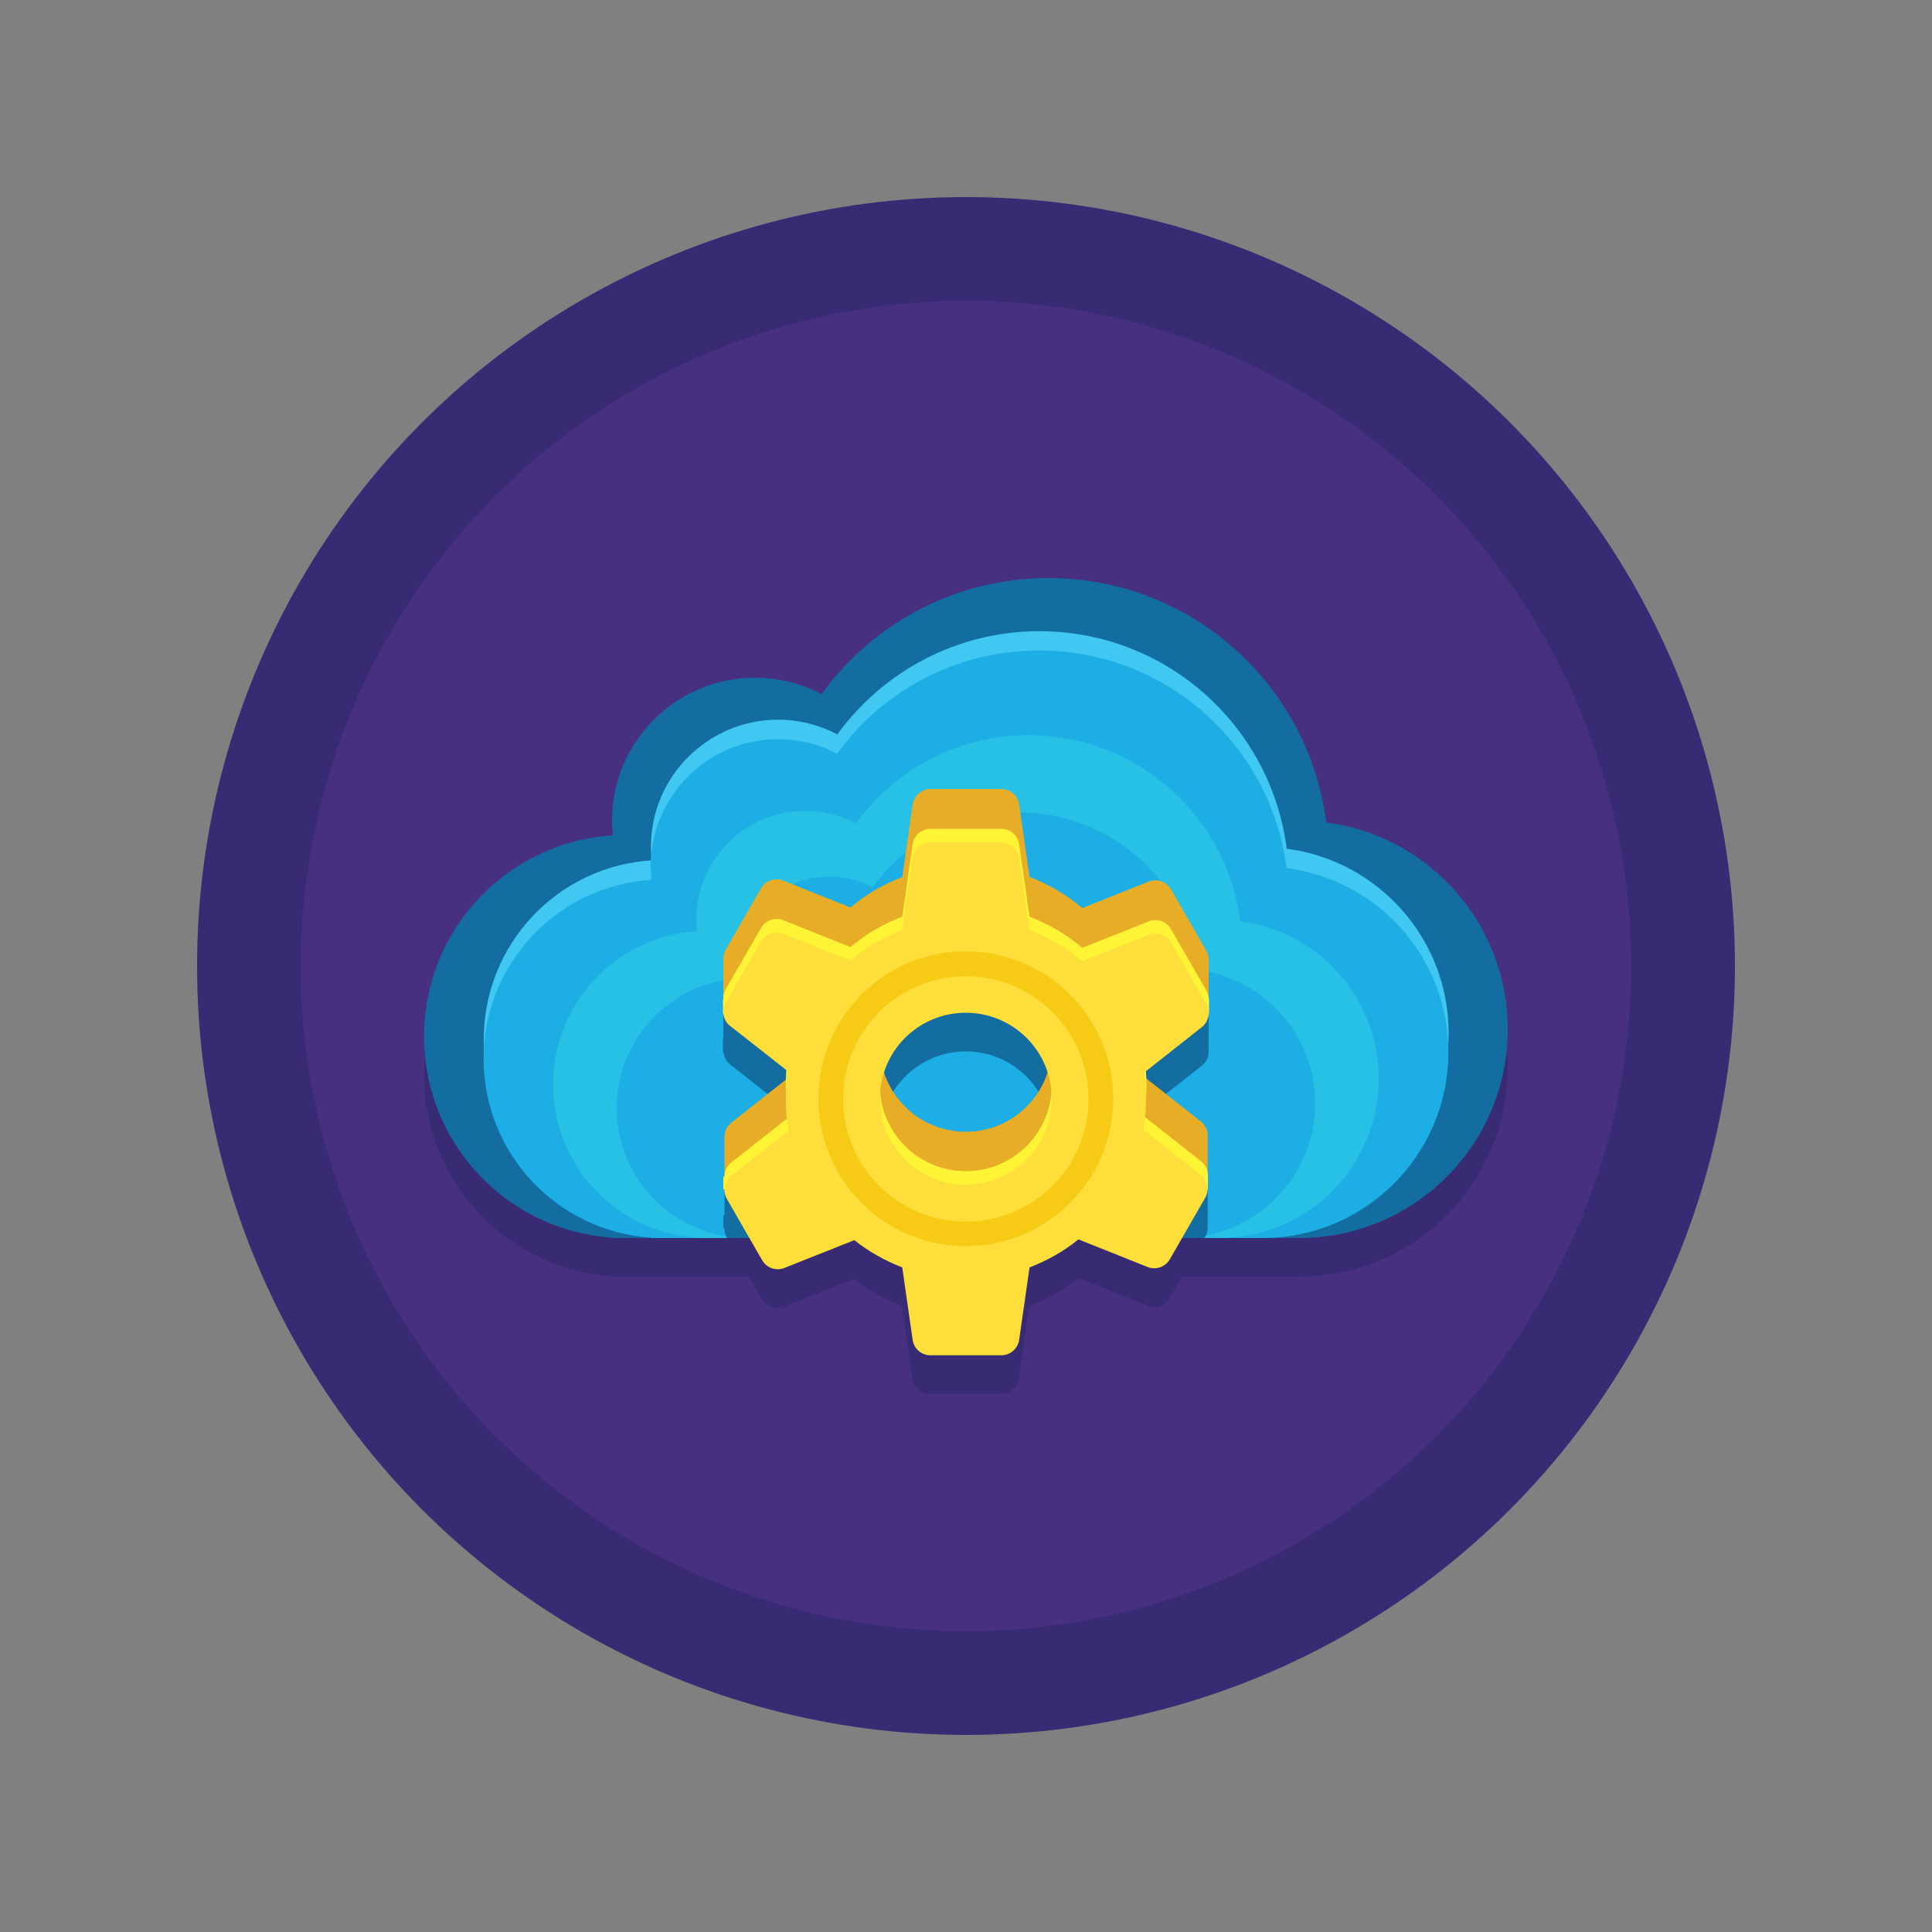 <svg xmlns="http://www.w3.org/2000/svg" viewBox="0 0 1000 1000" xml:space="preserve"><rect x="0" y="0" width="1000" height="1000" fill="#808080" stroke="none"/><switch><g><circle fill="#382B73" cx="500" cy="500" r="398"/><circle fill="#473080" cx="500" cy="500" r="344.3"/><path fill="#382B73" d="M780.4 552.8c0-54.9-41-100.2-94-107.1-9.1-71.3-70-126.5-143.8-126.5-48.3 0-91.1 23.7-117.5 60-10.3-5.4-22-8.5-34.4-8.5-40.9 0-74 33.1-74 74 0 2.6.1 5.2.4 7.8-54.5 3.4-97.6 48.7-97.6 104 0 55.2 42.9 100.4 97.2 104v.2h71l6.7 11.6c2.3 4 7.2 5.7 11.5 4l36.2-14.4c7.4 5.9 15.8 10.6 24.8 14.1l5.4 37.6c.7 4.6 4.6 7.9 9.2 7.9h36.7c4.6 0 8.5-3.4 9.2-7.9l5.4-37.6c9.2-3.5 17.8-8.4 25.3-14.5l35.8 14.3c4.3 1.7 9.2 0 11.5-4l6.3-11h60.5c59.8 0 108.2-48.4 108.2-108z"/><g><circle fill="#136DA0" cx="323.8" cy="536.5" r="104.3"/><circle fill="#136DA0" cx="542.7" cy="444.1" r="144.9"/><circle fill="#136DA0" cx="672.4" cy="532.8" r="108"/><circle fill="#136DA0" cx="390.8" cy="424.8" r="74"/><path fill="#136DA0" d="M316.8 527.9h355.6v112.9H316.8z"/><path fill="#40C7F2" d="M666 439.3c-8.1-63.5-62.3-112.6-128-112.6-43 0-81.1 21.1-104.6 53.4-9.2-4.8-19.6-7.6-30.6-7.6-36.4 0-65.9 29.5-65.9 65.9 0 2.3.1 4.6.4 6.9-48.5 3-86.9 43.3-86.9 92.6 0 49.2 38.2 89.4 86.6 92.6v.2h316.6c53.1 0 96.2-43.1 96.2-96.2-.1-48.8-36.6-89.1-83.8-95.2z"/><g><path fill="#1CAEE4" d="M749.7 544.6c0 53.1-43.1 96.2-96.2 96.2H336.9v-.2c-48.3-3.2-86.6-43.4-86.6-92.6 0-49.3 38.4-89.6 86.9-92.6-.2-2.3-.4-4.6-.4-6.9 0-36.4 29.5-65.9 65.9-65.9 11.1 0 21.5 2.7 30.6 7.5 23.4-32.4 61.5-53.4 104.6-53.4 65.7 0 119.9 49.1 128 112.6 47.3 6.1 83.8 46.4 83.8 95.3z"/></g><g><path fill="#27C1E6" d="M642 476.9c-6.9-54.3-53.3-96.4-109.5-96.4-36.8 0-69.4 18-89.5 45.7-7.8-4.1-16.7-6.5-26.2-6.5-31.1 0-56.4 25.2-56.4 56.4 0 2 .1 4 .3 5.9-41.5 2.6-74.4 37.1-74.4 79.3 0 42.1 32.7 76.5 74.1 79.3v.2h21.5v-.2c-35-2.3-62.7-31.5-62.7-67.1 0-35.7 27.8-64.9 62.9-67.1-.2-1.6-.3-3.3-.3-5 0-26.3 21.4-47.7 47.7-47.7 8 0 15.5 2 22.2 5.5 17-23.4 44.6-38.7 75.7-38.7 47.6 0 86.8 35.5 92.7 81.5 34.2 4.4 60.6 33.7 60.6 69.1 0 38.5-31.2 69.6-69.6 69.6h20.2c45.5 0 82.3-36.9 82.3-82.3.1-41.7-31.1-76.3-71.6-81.5z"/></g><g><path fill="#136DA0" d="M625.6 544.5v-27.8c0-1.6-.4-3.2-1.2-4.6l-18.3-31.8c-2.3-4-7.2-5.7-11.5-4L560.2 490c-8-6.8-17.3-12.3-27.3-16.1l-5.4-37.5c-.7-4.6-4.6-7.9-9.2-7.9h-36.7c-4.6 0-8.5 3.4-9.2 7.9L467 474c-9.8 3.7-18.9 9-26.8 15.7l-34.8-13.9c-4.3-1.7-9.2 0-11.5 4l-18.3 31.8c-.9 1.6-1.3 3.4-1.2 5.2v20.8h-.2v6.9h.2v.5l.1-.1c.3 2.3 1.5 4.5 3.5 6.1l29.1 23c-.1 1.7-.2 3.3-.3 5l-28.3 22.3c-2.3 1.8-3.5 4.5-3.5 7.3V629h-.6v6.6h.6v.4c0 1.6.4 3.2 1.2 4.6l.1.2h247.1l.5-.8c.9-1.6 1.3-3.4 1.2-5.1v-26.5c.2-3-1-5.9-3.5-7.9l-28.4-22.4c-.1-1.2-.1-2.4-.2-3.6l29.2-23c2.1-1.7 3.4-4.3 3.4-7zm-125.7 61.3c-19.8 0-36.5-12.9-42.3-30.8 5.8-17.8 22.6-30.8 42.3-30.8s36.5 12.9 42.3 30.8c-5.7 17.8-22.5 30.8-42.3 30.8z"/></g><g><path fill="#E7AD27" d="M625.6 524.5v-27.8c0-1.6-.4-3.2-1.2-4.6l-18.3-31.8c-2.3-4-7.2-5.7-11.5-4L560.2 470c-8-6.8-17.3-12.3-27.3-16.1l-5.4-37.6c-.7-4.6-4.6-7.9-9.2-7.9h-36.7c-4.6 0-8.5 3.4-9.2 7.9L467 454c-9.8 3.7-18.9 9-26.8 15.7l-34.8-13.9c-4.3-1.7-9.2 0-11.5 4l-18.3 31.8c-.9 1.6-1.3 3.4-1.2 5.2V525l9.4-10.8v-6.1l24 18.9c-.7 4.6-1.1 9.4-1.1 14.2 0 5.6.5 11.2 1.5 16.5l-29.7 23.4c-2.3 1.8-3.5 4.5-3.5 7.3V616l8.4-10.5 11.2 19.3c2.3 4 7.2 5.7 11.5 4l36.2-14.4c7.4 5.9 15.8 10.6 24.8 14.1l5.4 37.6c.7 4.6 4.6 7.9 9.2 7.9h36.7c4.6 0 8.5-3.4 9.2-7.9l5.4-37.6c9.2-3.5 17.8-8.4 25.3-14.5l35.8 14.3c4.3 1.7 9.2 0 11.5-4l10.8-18.8 8.7 10.2v-27.3c.2-3-1-5.9-3.5-7.9l-29.7-23.4c.9-5.2 1.4-10.5 1.4-15.9 0-4.6-.3-9.1-1-13.6l24.1-19v5.5l9.2 10.4zm-125.7 61.3c-24.6 0-44.5-19.9-44.5-44.5s19.9-44.5 44.5-44.5 44.5 19.9 44.5 44.5-19.9 44.5-44.5 44.5z"/><path fill="#FFF335" d="m624.4 512.7-18.3-31.8c-2.3-4-7.2-5.7-11.5-4l-34.4 13.7c-8-6.8-17.3-12.3-27.3-16.1l-5.4-37.6c-.7-4.6-4.6-7.9-9.2-7.9h-36.7c-4.6 0-8.5 3.4-9.2 7.9l-5.4 37.6c-9.8 3.7-18.9 9-26.8 15.7l-34.8-13.9c-4.3-1.7-9.2 0-11.5 4l-18.3 31.8c-1 1.7-1.4 3.6-1.2 5.5h-.2v6.9h4.3l29.3 23.1c-.7 4.6-1.1 9.4-1.1 14.2 0 5.6.5 11.2 1.5 16.5l-29.7 23.4c-2.3 1.8-3.5 4.5-3.5 7.3h-.6v6.6h3l17.2 29.8c2.3 4 7.2 5.7 11.5 4l36.2-14.4c7.4 5.9 15.8 10.6 24.8 14.1l5.4 37.6c.7 4.6 4.6 7.9 9.2 7.9h36.7c4.6 0 8.5-3.4 9.2-7.9l5.4-37.6c9.2-3.5 17.8-8.4 25.3-14.5l35.8 14.3c4.3 1.7 9.2 0 11.5-4l16.9-29.2h2.7V609c.2-3-1-5.9-3.5-7.9L592 577.7c.9-5.2 1.4-10.5 1.4-15.9 0-4.6-.3-9.1-1-13.6l29.9-23.6.1-.1h3.4v-6.9c-.1-1.7-.5-3.4-1.4-4.9zm-124.5 93.5c-24.6 0-44.5-19.9-44.5-44.5s19.9-44.5 44.5-44.5 44.5 19.9 44.5 44.5-19.9 44.5-44.5 44.5z"/><path fill="#FEDE3A" d="m621.5 608.1-29.7-23.4c.9-5.2 1.4-10.5 1.4-15.9 0-4.6-.3-9.1-1-13.6l29.9-23.6c3.6-2.9 4.6-7.9 2.3-11.9l-18.3-31.8c-2.3-4-7.2-5.7-11.5-4l-34.4 13.7c-8-6.8-17.3-12.3-27.3-16.1l-5.4-37.6c-.7-4.6-4.6-7.9-9.2-7.9h-36.7c-4.6 0-8.5 3.4-9.2 7.9l-5.4 37.6c-9.8 3.7-18.9 9-26.8 15.7l-34.8-13.9c-4.3-1.7-9.2 0-11.5 4l-18.3 31.8c-2.3 4-1.3 9.1 2.3 11.9l29.9 23.5c-.7 4.6-1.1 9.4-1.1 14.2 0 5.6.5 11.2 1.5 16.5l-29.7 23.4c-3.6 2.9-4.6 7.9-2.3 11.9l18.3 31.8c2.3 4 7.2 5.7 11.5 4l36.2-14.4c7.4 5.9 15.8 10.6 24.8 14.1l5.4 37.6c.7 4.6 4.6 7.9 9.2 7.9h36.7c4.6 0 8.5-3.4 9.2-7.9l5.4-37.6c9.2-3.5 17.8-8.4 25.3-14.5l35.8 14.3c4.3 1.7 9.2 0 11.5-4l18.3-31.8c2.3-4 1.3-9.1-2.3-11.9zm-121.6 5.1c-24.6 0-44.5-19.9-44.5-44.5s19.9-44.5 44.5-44.5 44.5 19.9 44.5 44.5-19.9 44.5-44.5 44.5z"/><path fill="#F7CB15" d="M499.9 492.4c-42.2 0-76.3 34.2-76.3 76.3 0 42.2 34.2 76.3 76.3 76.3s76.3-34.2 76.3-76.3c0-42.1-34.1-76.3-76.3-76.3zm0 139.9c-35.1 0-63.5-28.4-63.5-63.5s28.4-63.5 63.5-63.5 63.5 28.4 63.5 63.5c.1 35-28.4 63.5-63.5 63.5z"/></g></g></g></switch></svg>
